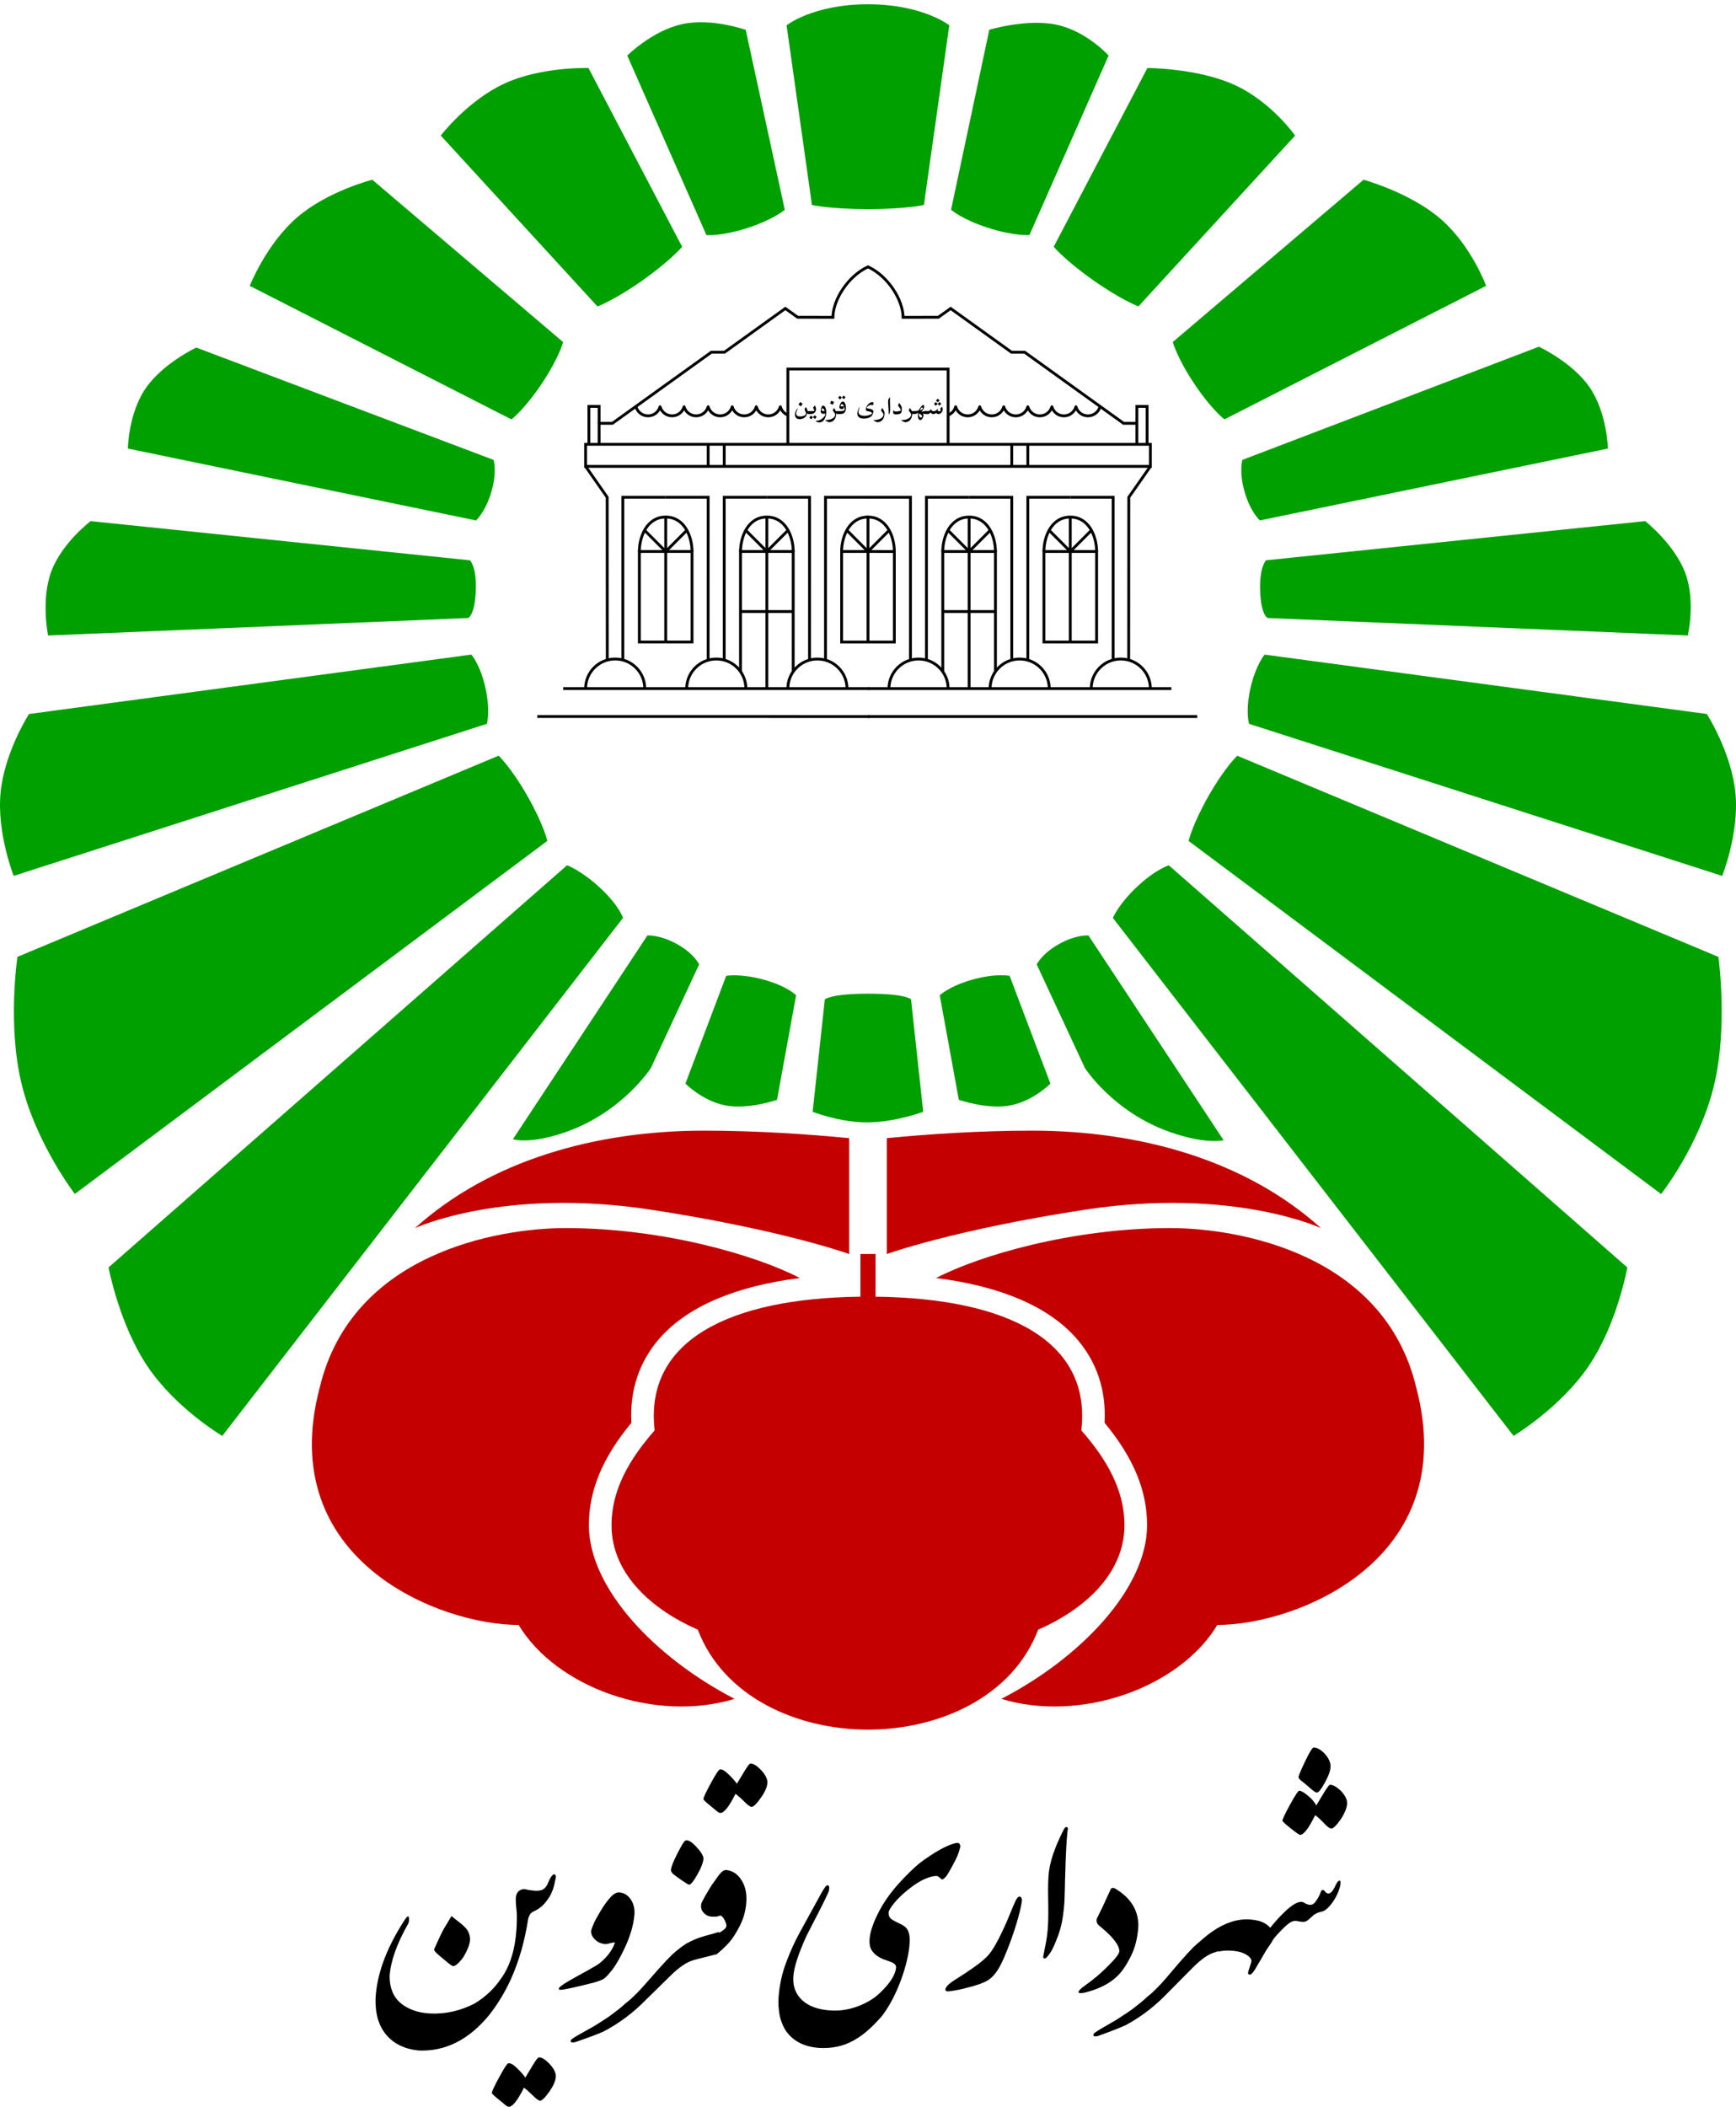 <?xml version="1.0" encoding="utf-8"?>
<!-- Generator: Adobe Illustrator 16.0.0, SVG Export Plug-In . SVG Version: 6.00 Build 0)  -->
<!DOCTYPE svg PUBLIC "-//W3C//DTD SVG 1.1//EN" "http://www.w3.org/Graphics/SVG/1.1/DTD/svg11.dtd">
<svg version="1.1" id="Layer_1" xmlns="http://www.w3.org/2000/svg" xmlns:xlink="http://www.w3.org/1999/xlink" x="0px" y="0px"
	 width="306.861px" height="372.246px" viewBox="0 -0.754 306.861 372.246" enable-background="new 0 -0.754 306.861 372.246"
	 xml:space="preserve">
<g id="green">
	<path id="_x32_2" fill="#00A000" d="M181.968,40.774c0,0-2.709,0.215-7.359-1.285c-4.6-1.482-6.494-3.183-6.494-3.183l0,0
		l6.759-31.805c0,0,6.694-2.01,11.939-0.874c5.303,1.148,9.146,5.436,9.146,5.436l0,0L181.968,40.774z"/>
	<path id="_x32_1" fill="#00A000" d="M143.522,35.466c0,0,3.182,0.727,9.902,0.727c6.713,0,9.889-0.729,9.889-0.729l0,0L167.8,3.716
		c0,0-4.678-3.716-14.383-3.716c-9.701,0-14.379,3.716-14.379,3.716l0,0L143.522,35.466z"/>
	<path id="_x32_0" fill="#00A000" d="M138.722,36.31c0,0-1.99,1.73-6.585,3.215c-4.649,1.501-7.268,1.258-7.268,1.258l0,0
		L110.876,9.064c0,0,4.42-4.408,9.703-5.554c5.229-1.134,11.235,1.012,11.235,1.012l0,0L138.722,36.31z"/>
	<path id="_x31_9" fill="#00A000" d="M120.579,42.856c0,0-2.093,2.458-6.991,5.923c-4.919,3.479-7.979,4.613-7.979,4.613L77.91,23.2
		c0,0,4.772-6.229,11.329-9.229c6.509-2.978,14.779-2.708,14.779-2.708L120.579,42.856z"/>
	<path id="_x31_8" fill="#00A000" d="M90.412,73.355c0,0,2.32-1.787,5.363-6.34c3.056-4.572,3.767-7.324,3.767-7.324L65.808,31.004
		c0,0-7.896,1.988-13.315,6.675c-5.427,4.693-8.348,12.073-8.348,12.073l46.264,23.602L90.412,73.355z"/>
	<path id="_x31_7" fill="#00A000" d="M34.7,60.658l52.545,19.848c0,0,0.659,2.013-0.379,5.599c-1.029,3.552-2.719,5.099-2.719,5.099
		l-61.54-12.701c0,0,0.068-6.119,3.091-10.578C28.728,63.455,34.7,60.658,34.7,60.658z"/>
	<path id="_x31_6" fill="#00A000" d="M82.76,108.443c0,0,1.229-0.518,1.354-5.173c0.104-3.942-1.046-5.022-1.046-5.022l0,0
		l-67.045-6.924c0,0-5.069,3.823-6.957,8.895c-1.874,5.037-0.564,11.314-0.564,11.314L82.76,108.443"/>
	<path id="_x31_5" fill="#00A000" d="M2.417,154.01c0,0-2.991-7.584-2.316-14.677c0.687-7.225,5.031-13.932,5.031-13.932
		l78.188-10.495c0,0,1.56,1.762,2.471,5.816c0.923,4.105,0.279,6.413,0.279,6.413l0,0L2.417,154.01"/>
	<path id="_x31_4" fill="#00A000" d="M13.23,210.204c0,0-6.854-8.89-9.424-19.488c-2.521-10.393-0.726-22.402-0.726-22.402
		l85.063-35.548c0,0,2.208,2.09,5.07,7.101c2.887,5.046,3.534,7.957,3.534,7.957l0,0L13.23,210.204z"/>
	<path id="_x31_3" fill="#00A000" d="M19.186,223.189l81.054-71.063c0,0,2.642,0.989,5.942,4.095
		c3.298,3.104,3.941,5.208,3.941,5.208l0,0L39.29,252.955c0,0-8.165-4.799-13.207-12.273
		C21.065,233.242,19.186,223.189,19.186,223.189z"/>
	<path id="_x37_" fill="#00A000" d="M196.718,161.441c0,0,0.941-2.379,4.238-5.485c3.301-3.106,5.647-3.82,5.647-3.82l0,0
		l81.044,71.056c0,0-1.739,9.875-6.758,17.315c-5.041,7.476-13.346,12.446-13.346,12.446L196.718,161.441z"/>
	<path id="_x36_" fill="#00A000" d="M218.706,132.776c0,0-2.146,1.98-5.013,6.991c-2.887,5.046-3.597,8.065-3.597,8.065l0,0
		l83.528,62.389c0,0,6.784-8.585,9.347-19.189c2.51-10.396,0.777-22.716,0.777-22.716L218.706,132.776z"/>
	<path id="_x35_" fill="#00A000" d="M223.534,114.908c0,0-1.592,1.899-2.502,5.954c-0.922,4.106-0.246,6.276-0.246,6.276l0,0
		l83.631,26.871c0,0,3.021-7.5,2.349-14.594c-0.688-7.225-5.063-14.017-5.063-14.017L223.534,114.908"/>
	<path id="_x34_" fill="#00A000" d="M223.784,98.243c0,0-1.15,1.208-1.045,5.152c0.125,4.658,1.354,5.048,1.354,5.048l74.24,3.087
		c0,0,1.436-6.001-0.439-11.038c-1.891-5.072-7.08-9.169-7.08-9.169L223.784,98.243"/>
	<path id="_x33_" fill="#00A000" d="M219.606,80.502c0,0-0.631,2.109,0.408,5.695c1.027,3.552,2.689,5.002,2.689,5.002l0,0
		l61.521-12.698c0,0-0.154-6.274-3.189-10.75c-3.045-4.488-9.021-7.243-9.021-7.243L219.606,80.502"/>
	<path id="_x32_" fill="#00A000" d="M207.302,59.681c0,0,0.767,2.829,3.821,7.402c3.043,4.553,5.313,6.263,5.313,6.263l0,0
		l46.254-23.595c0,0-2.604-7.122-8.032-11.815c-5.42-4.688-13.631-6.932-13.631-6.932l0,0L207.302,59.681z"/>
	<path id="_x31_" fill="#00A000" d="M202.818,11.263c0,0,8.89,0.008,15.397,2.986c6.559,3,10.709,8.952,10.709,8.952l-27.691,30.181
		c0,0-2.983-1.096-7.997-4.624c-4.99-3.513-6.979-5.913-6.979-5.913l0,0L202.818,11.263"/>
	<path fill="#00A000" d="M143.646,195.688c0,0,4.729,1.875,9.615,1.875c4.886,0,9.928-1.875,9.928-1.875l-2.151-19.858
		c0,0-0.774-1.01-7.608-1.01c-6.604,0-7.631,1.007-7.631,1.007l0,0L143.646,195.688z"/>
	<path fill="#00A000" d="M169.483,193.568c0,0,5.177,1.81,9.229,0.973c4.024-0.832,6.96-3.836,6.96-3.836l-7.208-19.037l0,0
		c0,0-2.373-0.503-6.518,0.648c-4.098,1.139-5.835,2.782-5.835,2.782L169.483,193.568z"/>
	<path fill="#00A000" d="M216.286,200.707c0,0-3.086,0.829-9.588-1.479c-9.98-3.543-14.928-11.278-14.928-11.278l-8.514-18.298
		c0,0,0.903-1.904,3.946-3.608c3.058-1.71,5.195-1.509,5.195-1.509L216.286,200.707z"/>
	<path fill="#00A000" d="M121.158,190.706l7.208-19.042c0,0,2.548-0.457,6.693,0.694c4.099,1.138,5.663,2.736,5.663,2.736l0,0
		l-3.372,18.475c0,0-5.181,1.812-9.233,0.974C124.092,193.709,121.158,190.706,121.158,190.706z"/>
	<path fill="#00A000" d="M90.667,200.531l23.777-36.004c0,0,2.221-0.155,5.271,1.556c3.041,1.703,3.865,3.563,3.865,3.563l0,0
		l-8.522,18.299c0,0-4.959,7.742-14.94,11.283C93.616,201.536,90.667,200.531,90.667,200.531z"/>
</g>
<g id="red">
	<path fill="#C50000" d="M250.344,244.438c8.05,30.396-21.08,41.918-35.166,41.918c-6.667,11.082-24.167,17.332-38.176,13.061
		c14.063-7.271,25.759-19.546,25.759-30.688c0-6.119-2.392-11.898-7.503-18.08c0.293-5.86-1.424-10.922-5.112-15.063
		c-4.933-5.533-13.353-9.104-24.674-10.524c7.539-3.953,24.039-8.828,41.372-8.828C218.76,216.229,244.677,220.646,250.344,244.438"
		/>
	<path fill="#C50000" d="M156.764,220.813c0,0,11.914-4.297,34.998-7.822c26.231-4.01,41.743,3.254,41.743,3.254
		c-13.322-12.021-32.002-17.223-51.077-17.223c-9.343,0-18.402,0.619-25.664,1.324V220.813"/>
	<path fill="#C50000" d="M56.511,244.438c-8.05,30.396,21.08,41.918,35.164,41.918c6.667,11.082,24.167,17.332,38.178,13.061
		c-14.063-7.271-25.761-19.546-25.761-30.688c0-6.119,2.394-11.898,7.505-18.08c-0.293-5.86,1.424-10.922,5.112-15.063
		c4.933-5.533,13.353-9.104,24.674-10.524c-7.541-3.953-24.041-8.828-41.374-8.828C88.094,216.229,62.178,220.646,56.511,244.438"/>
	<path fill="#C50000" d="M150.091,220.813c0,0-11.914-4.297-34.998-7.822c-26.231-4.01-41.743,3.254-41.743,3.254
		c13.322-12.021,32.002-17.223,51.077-17.223c9.343,0,18.402,0.619,25.664,1.324V220.813"/>
	<path fill="#C50000" d="M153.427,220.813h-1.331v7.545c-23.163,0.272-38.217,7.719-36.375,23.621
		c-4.487,5.098-7.625,10.524-7.625,16.75c0,8.896,7.581,15.127,15.25,18.461c4.581,12,17.667,17.664,30.081,17.664
		c12.416,0,25.5-5.664,30.083-17.664c7.667-3.334,15.25-9.563,15.25-18.461c0-6.226-3.138-11.652-7.625-16.75
		c1.842-15.902-13.212-23.349-36.375-23.621v-7.545H153.427"/>
</g>
<g id="text">
	<path d="M83.044,341.424c-0.08-0.511-0.278-0.96-0.568-1.33c-0.302-0.37-0.73-0.771-1.28-1.2c-0.55-0.429-1.021-0.79-1.39-1.1
		c-0.642,1.05-1.11,1.85-1.432,2.39c-0.29,0.53-0.84,1.7-1.64,3.479c0,0.171,0.12,0.37,0.37,0.62c0.27,0.25,0.58,0.53,0.95,0.83
		c0.358,0.311,0.77,0.641,1.21,1c0.448,0.358,0.729,0.528,0.85,0.528c0.21,0,0.49-0.158,0.85-0.488
		c0.54-0.512,0.96-1.069,1.271-1.682c0.33-0.619,0.57-1.18,0.71-1.68C83.094,342.294,83.124,341.844,83.044,341.424z"/>
	<path d="M98.254,331c-0.041,0.199-0.121,0.595-0.261,1.168c-0.13,0.574-0.285,1.048-0.475,1.428
		c-0.153,0.435-0.449,0.938-0.892,1.518c-0.592,0.791-1.294,1.385-2.084,1.755c-0.256,0.116-0.473,0.233-0.64,0.377
		c-0.177,0.131-0.344,0.443-0.508,0.916c-0.013,0.028-0.023,0.058-0.024,0.088c-0.617,3.983-1.644,7.556-3.067,10.705
		c-1.029,2.271-2.312,4.387-3.845,6.34c-3.592,4.37-7.745,6.447-12.451,6.253c-2.438-0.247-4.336-1.146-5.687-2.718
		s-2.001-3.699-1.941-6.391c0.198-4.216,1.825-8.735,4.878-13.534c0.581-0.974,0.929-1.274,1.01-0.899
		c0.081,0.365,0.053,0.725-0.086,1.087c-2.027,3.562-3.131,6.657-3.309,9.301c-0.008,2.083,0.643,3.67,1.938,4.77
		c1.313,1.1,3.035,1.72,5.162,1.84c2.687,0.14,5.318-0.435,7.88-1.734c1.913-1.15,3.479-2.611,4.685-4.401
		c1.842-2.497,2.776-6.024,2.822-10.577c0.011-0.602-0.008-1.193-0.087-1.798c-0.069-0.595-0.108-1.196-0.107-1.788
		c0.034-0.648,0.237-1.109,0.604-1.38c0.363-0.271,0.789-0.352,1.273-0.244c0.021,0.011,0.048,0.021,0.067,0.043
		c0.198,0.041,0.616,0.103,1.243,0.175c0.708,0.066,1.24,0.004,1.611-0.206c0.362-0.212,0.628-0.528,0.821-0.959
		c0.471-1.158,0.871-1.728,1.19-1.711C98.184,330.426,98.274,330.621,98.254,331z"/>
	<path d="M86.95,369.043c0,0.128,0.308,0.436,0.924,0.934c0.616,0.501,1.067,0.872,1.36,1.122c0.302,0.268,0.542,0.396,0.706,0.396
		c0.664,0,1.556-1.127,2.677-3.379c0.457,0.33,0.983,0.796,1.583,1.396c0.605,0.603,1.025,0.903,1.258,0.903
		c0.347,0,0.894-0.53,1.638-1.598c0.773-1.079,1.161-2.016,1.161-2.802c-0.042-0.663-0.419-1.368-1.142-2.124
		c-0.717-0.754-1.333-1.132-1.843-1.132c-0.182,0.014-0.525,0.441-1.03,1.285c-0.504,0.845-0.961,1.605-1.381,2.284
		c-0.345-0.499-0.855-1.072-1.535-1.728c-0.674-0.646-1.184-0.9-1.535-0.765c-0.208,0.095-0.731,0.918-1.57,2.469
		C87.375,367.854,86.95,368.767,86.95,369.043L86.95,369.043L86.95,369.043z"/>
	<path d="M110.597,343.065c-0.896,1.938-1.689,3.35-2.393,4.247c-0.703,0.896-1.24,1.443-1.606,1.642
		c-0.375,0.196-0.92,0.394-1.647,0.597c-0.726,0.197-1.832,0.464-3.312,0.806c-1.479,0.335-2.353,0.487-2.61,0.467
		c-0.164-0.017-0.245-0.062-0.238-0.146c-0.145-0.235,0.777-0.9,2.768-1.997c1.991-1.095,3.275-1.813,3.854-2.164
		c0.579-0.344,1.187-0.872,1.823-1.579c0.638-0.705,1.129-1.521,1.477-2.448c-0.15-0.029-0.302-0.026-0.446,0.003
		c-0.152,0.027-0.301,0.063-0.447,0.104c-0.153,0.039-0.305,0.08-0.458,0.113c-0.158,0.035-0.303,0.049-0.44,0.036
		c-0.771-0.093-1.393-0.403-1.871-0.925c-0.472-0.519-0.643-1.063-0.513-1.636c0.115-0.336,0.271-0.731,0.472-1.188
		c0.2-0.452,0.587-1.164,1.175-2.137c0.585-0.969,1.154-1.762,1.716-2.378c0.56-0.616,1.092-0.905,1.589-0.862
		c0.852,0.074,1.529,0.496,2.032,1.27c0.503,0.775,0.708,1.673,0.619,2.688c-0.046,0.513-0.121,1.019-0.225,1.521
		c-0.106,0.507-0.214,0.925-0.312,1.257c-0.101,0.328-0.236,0.754-0.421,1.275C110.997,342.146,110.801,342.625,110.597,343.065
		L110.597,343.065L110.597,343.065z"/>
	<path d="M131.88,335.815c-0.146,1.331-0.529,2.598-1.146,3.785c-0.617,1.199-1.227,2.147-1.835,2.847
		c-0.61,0.687-1.363,1.396-2.259,2.133c-0.011-0.01-0.021-0.012-0.026-0.033c-0.136,0.046-0.776,0.196-1.915,0.482
		c-1.159,0.281-1.874,0.476-2.157,0.572c-1.14,0.309-2.511,1.231-4.083,2.787c-1.582,1.564-2.946,2.902-4.099,4.021
		c-2.375,2.443-4.954,4.381-7.75,5.821c-0.634,0.271-1.352,0.563-2.136,0.85c-1.135,0.417-1.982,0.715-2.536,0.904
		c-0.483,0.188-0.827,0.198-1.032,0.058c-0.101-0.183-0.021-0.354,0.211-0.541c0.129-0.075,0.28-0.17,0.467-0.311
		c0.184-0.102,0.376-0.222,0.604-0.364l2.801-1.57c1.847-1.144,2.945-1.877,3.313-2.198c1.053-0.769,1.805-1.38,2.247-1.833
		c0.471-0.328,1.116-0.899,1.953-1.733c0.575-0.562,1.814-1.933,3.721-4.135c1.058-1.189,1.911-2.093,2.557-2.727
		c0.894-0.805,1.744-1.476,2.554-1.979c0.825-0.452,1.643-0.824,2.437-1.09c0.304-0.105,1.155-0.354,2.566-0.74
		c0.262-0.081,0.5-0.155,0.729-0.211c0.015,0.053,0.027,0.104,0.033,0.153c0.824-0.461,1.263-0.854,1.3-1.192
		c0.024-0.238-0.083-0.612-0.322-1.092c-0.268-0.492-0.52-0.754-0.769-0.779c-0.225,0.104-0.473,0.17-0.777,0.204
		c-0.333,0.014-0.634,0.001-0.895-0.027c-0.495-0.055-0.912-0.282-1.28-0.687c-0.341-0.369-0.488-0.858-0.422-1.456
		c0.021-0.197,0.281-0.732,0.759-1.575c0.357-0.604,0.716-1.198,1.073-1.782c0.233-0.306,0.615-0.847,1.167-1.632
		c0.547-0.763,1.029-1.132,1.458-1.084c1.15,0.128,2.06,0.751,2.729,1.872C131.819,332.65,132.073,334.076,131.88,335.815z"/>
	<path d="M118.599,329.677c0-0.455,0.364-1.412,1.099-2.859c0.733-1.455,1.211-2.236,1.429-2.35c0.446-0.189,1.078,0.148,1.901,1.03
		c0.823,0.877,1.259,1.566,1.317,2.061c0,0.653-0.347,1.596-1.041,2.836c-0.69,1.237-1.19,1.854-1.492,1.854
		c-0.122,0-0.531-0.238-1.223-0.718c-0.694-0.474-1.211-0.851-1.557-1.131C118.742,330.155,118.599,329.911,118.599,329.677
		L118.599,329.677L118.599,329.677z"/>
	<path d="M124.345,317.125c0-0.277,0.419-1.185,1.263-2.734c0.845-1.552,1.371-2.375,1.578-2.47
		c0.345-0.139,0.854,0.116,1.535,0.771c0.68,0.646,1.188,1.221,1.533,1.721c0.415-0.68,0.876-1.439,1.383-2.284
		c0.505-0.845,0.844-1.269,1.023-1.285c0.515,0,1.125,0.377,1.848,1.132c0.718,0.755,1.101,1.46,1.144,2.123
		c0,0.792-0.388,1.724-1.163,2.802c-0.749,1.065-1.296,1.599-1.641,1.599c-0.234,0-0.653-0.298-1.253-0.902
		c-0.602-0.601-1.133-1.065-1.59-1.396c-1.119,2.252-2.013,3.378-2.676,3.378c-0.165,0-0.397-0.127-0.707-0.395
		c-0.287-0.251-0.736-0.622-1.354-1.121C124.653,317.566,124.345,317.252,124.345,317.125L124.345,317.125L124.345,317.125z"/>
	<path d="M169.709,325.695c-0.12,0.519-0.278,1.015-0.479,1.482c-0.208,0.479-0.543,1.13-1.004,1.975
		c-0.467,0.842-0.747,1.321-0.835,1.438c-0.368,0.503-0.674,0.749-0.923,0.732c-0.172-0.136-0.327-0.27-0.464-0.395
		c-0.134-0.132-0.269-0.198-0.392-0.208c-0.523-0.033-1.229,0.141-2.104,0.506c-0.877,0.373-1.854,0.989-2.928,1.855
		c-1.079,0.866-1.926,1.683-2.546,2.45c-0.617,0.771-0.938,1.313-0.96,1.612c-0.03,0.456,0.097,0.815,0.364,1.084
		c0.234,0.214,0.667,0.46,1.291,0.752c0.625,0.291,1.042,0.524,1.235,0.703c0.644,0.517,0.92,1.471,0.827,2.863
		c-0.127,1.918-0.633,4.09-1.521,6.521c-0.893,2.426-1.979,4.515-3.271,6.26c-0.665,0.798-1.427,1.599-2.288,2.396
		c-0.865,0.793-1.777,1.469-2.746,2.012c-1.856,1.06-3.941,1.507-6.264,1.354c-2.63-0.217-4.575-1.239-5.821-3.065
		c-0.566-0.92-0.93-1.89-1.103-2.899c-0.167-1.007-0.222-1.962-0.162-2.856c0.075-1.136,0.233-2.235,0.469-3.316
		c0.236-1.081,0.563-2.15,0.979-3.22c0.657-1.744,1.423-3.418,2.296-5.026c0.877-1.602,1.592-2.902,2.141-3.894l1.652-3.012
		c0.187-0.333,0.389-0.653,0.597-0.977c0.207-0.317,0.39-0.477,0.542-0.465c0.207,0.014,0.303,0.188,0.285,0.52
		c-0.017,0.333-0.07,0.575-0.161,0.74c-0.262,0.578-0.489,1.063-0.682,1.461c-0.191,0.396-0.479,0.963-0.858,1.711
		c-0.385,0.739-0.8,1.549-1.246,2.413c-0.438,0.864-0.807,1.575-1.094,2.142c-1.427,3.147-2.196,5.528-2.303,7.146
		c-0.112,1.696,0.404,3.082,1.546,4.153c1.143,1.072,2.811,1.687,5.005,1.83c1.823,0.12,3.61-0.191,5.363-0.938
		c1.313-0.547,2.426-1.25,3.334-2.105c0.907-0.854,1.611-1.667,2.103-2.438c0.493-0.771,0.767-1.479,0.809-2.112
		c0.024-0.396-0.247-0.708-0.822-0.938c-0.576-0.226-0.993-0.375-1.248-0.454c-0.261-0.082-0.55-0.213-0.872-0.399
		c-0.611-0.349-1.073-0.768-1.372-1.255c-0.302-0.495-0.424-1.137-0.371-1.939c0.081-1.226,0.582-2.758,1.5-4.585
		c0.915-1.835,2.16-3.61,3.729-5.339c1.285-1.409,2.443-2.547,3.471-3.409c0.557-0.448,1.261-0.949,2.105-1.5
		c0.846-0.558,1.666-1.029,2.451-1.422c0.975-0.478,1.733-0.733,2.275-0.784c0.222,0.015,0.37,0.118,0.438,0.312
		C169.753,325.357,169.763,325.533,169.709,325.695L169.709,325.695L169.709,325.695z"/>
	<path d="M180.632,334.992c-0.025,0.552-0.238,1.564-0.643,3.037c-0.398,1.478-0.931,3.08-1.589,4.828
		c-0.659,1.74-1.232,3.06-1.731,3.949c-0.499,0.895-1.041,1.572-1.631,2.04c-0.584,0.475-1.539,0.896-2.862,1.28
		c-1.315,0.376-2.379,0.636-3.171,0.774c-0.797,0.139-1.295,0.207-1.508,0.207c-0.207-0.027-0.33-0.11-0.372-0.262
		c-0.042-0.144,0.021-0.322,0.188-0.547c0.224-0.358,0.798-0.824,1.727-1.393c0.924-0.567,1.997-1.279,3.227-2.146
		c1.221-0.864,2.092-1.62,2.61-2.263c0.521-0.645,1.104-1.609,1.753-2.895c0.652-1.286,1.241-2.581,1.773-3.891
		c0.531-1.306,0.913-2.197,1.142-2.676c0.229-0.479,0.475-0.701,0.738-0.675C180.513,334.413,180.632,334.62,180.632,334.992
		L180.632,334.992L180.632,334.992z"/>
	<path d="M188.325,329.479c-0.054,1.51-0.09,2.862-0.111,4.06c-0.021,1.194-0.08,2.209-0.175,3.037
		c-0.171,1.785-0.51,3.368-1.03,4.743c-0.516,1.376-0.925,2.289-1.223,2.746c-0.297,0.454-0.541,0.789-0.737,0.995
		c-0.219,0.208-0.388,0.278-0.51,0.208c-0.117-0.066-0.16-0.186-0.133-0.354c0-0.038,0.127-0.669,0.371-1.886
		c0.249-1.218,0.409-2.396,0.468-3.537c0.063-1.145,0.074-2.751,0.032-4.833c-0.043-2.082,0.004-3.675,0.143-4.785
		c0.086-0.631,0.225-1.296,0.42-1.991c0.191-0.689,0.413-1.365,0.677-2.019c0.254-0.658,0.52-1.285,0.796-1.879
		c0.275-0.598,0.529-1.121,0.765-1.578c0.196-0.287,0.362-0.404,0.5-0.341c0.138,0.06,0.201,0.176,0.188,0.341
		c-0.026,0.096-0.06,0.308-0.093,0.632c-0.035,0.329-0.066,0.712-0.104,1.163c-0.031,0.451-0.063,0.93-0.09,1.442
		c-0.026,0.512-0.055,1.011-0.074,1.505c-0.021,0.487-0.037,0.944-0.053,1.358C188.335,328.922,188.325,329.245,188.325,329.479
		L188.325,329.479L188.325,329.479z"/>
	<path d="M196.26,333.212c0.154-0.439,0.47-0.516,0.937-0.229c2.683,1.618,4.024,3.792,4.024,6.518
		c-0.109,2.034-0.543,3.813-1.297,5.331c-0.753,1.521-1.521,2.678-2.313,3.464c-1.354,1.37-3.304,2.379-5.848,3.026
		c-0.317,0.059-0.566,0.085-0.75,0.085c-0.248,0-0.37-0.063-0.37-0.188c0-0.224,0.37-0.601,1.12-1.143
		c1.491-1.034,2.891-2.219,4.188-3.547c1.271-1.271,1.907-2.114,1.907-2.528c0-1.078-1.187-2.581-3.548-4.503
		c-0.441-0.362-0.579-0.797-0.414-1.308C194.519,336.987,195.309,335.33,196.26,333.212L196.26,333.212L196.26,333.212z"/>
	<path d="M236.919,332.333c-0.229,1.042-0.678,2.034-1.331,2.976c-0.696,0.988-1.335,1.552-1.94,1.702
		c-0.612,0.111-1.105,0.325-1.487,0.643c-0.372,0.313-0.68,0.587-0.912,0.807c-0.251,0.217-0.515,0.343-0.807,0.354
		c-0.303,0.011-0.66-0.034-1.094-0.126c-0.434-0.103-0.853-0.031-1.236,0.213c-0.349,0.178-0.94,0.691-1.767,1.548
		c-0.612,0.624-1.056,1.145-1.336,1.55c-0.072,0.153-0.146,0.287-0.229,0.42l-0.973,1.443l-1.844,3.157
		c-0.552,0.933-0.968,1.294-1.247,1.064c-0.159-0.097-0.129-0.435,0.097-0.985l0.363-1.18c0.118-0.401-0.133-0.816-0.757-1.229
		c-0.611-0.41-1.424-0.66-2.429-0.759c-0.986-0.084-1.834-0.045-2.513,0.12l-0.18-0.036c-0.269,0.084-0.453,0.146-0.568,0.188
		c-1.138,0.313-2.493,1.267-4.041,2.847c-1.561,1.578-2.905,2.945-4.039,4.081c-2.337,2.469-4.89,4.453-7.664,5.937
		c-0.629,0.278-1.341,0.584-2.123,0.881c-1.127,0.434-1.971,0.744-2.521,0.94c-0.479,0.195-0.823,0.213-1.03,0.071
		c-0.104-0.181-0.025-0.354,0.19-0.544c0.141-0.076,0.289-0.173,0.475-0.316c0.171-0.104,0.374-0.232,0.599-0.373l2.777-1.61
		c1.818-1.171,2.917-1.92,3.278-2.246c1.03-0.796,1.773-1.417,2.222-1.876c0.463-0.327,1.102-0.909,1.917-1.756
		c0.575-0.566,1.796-1.968,3.655-4.188c1.053-1.205,1.894-2.118,2.525-2.761c0.433-0.411,0.859-0.781,1.273-1.113
		c0.001-0.011,0.012-0.01,0.021-0.019c3.069-2.771,6.043-4.021,8.899-3.745c0.944,0.091,1.69,0.271,2.217,0.555
		c0.44,0.214,0.835,0.514,1.17,0.896c0.755-0.952,1.563-1.851,2.43-2.7c1.572-1.518,2.716-2.119,3.431-1.8
		c0.867,0.564,1.519,0.599,1.958,0.106c0.445-0.479,0.835-1.165,1.173-2.058c0.063-0.146,0.161-0.227,0.292-0.225
		c0.121-0.009,0.235,0.045,0.334,0.185c0.633,0.845,1.292,0.466,1.984-1.114c0.238-0.5,0.463-0.74,0.674-0.72
		c0.1,0.01,0.147,0.115,0.148,0.306C236.959,332.024,236.942,332.194,236.919,332.333z"/>
	<path d="M226.69,320.938c0-0.25,0.438-1.186,1.328-2.811c0.887-1.625,1.435-2.453,1.64-2.479c0.331,0,0.856,0.303,1.568,0.9
		c0.712,0.601,1.188,1.174,1.438,1.71c0.457-0.743,0.894-1.471,1.309-2.178c0.609-0.993,0.981-1.492,1.119-1.492
		c0.499,0,1.138,0.353,1.911,1.06c0.744,0.784,1.115,1.513,1.115,2.177c0,0.76-0.371,1.716-1.115,2.861
		c-0.773,1.096-1.328,1.643-1.662,1.643c-0.26,0-0.642-0.255-1.142-0.771c-0.69-0.731-1.264-1.266-1.721-1.6
		c-1.14,2.326-2.029,3.489-2.679,3.489c-0.139,0-0.688-0.382-1.654-1.152C227.174,321.526,226.69,321.075,226.69,320.938
		L226.69,320.938L226.69,320.938z"/>
	<path d="M229.531,313.219c0-0.205,0.388-1.12,1.152-2.737c0.771-1.614,1.273-2.438,1.522-2.471
		c0.585,0.005,1.229,0.355,1.928,1.063c0.706,0.786,1.063,1.545,1.063,2.275c0,0.684-0.329,1.621-0.988,2.826
		c-0.658,1.2-1.136,1.808-1.438,1.801c-0.197,0.007-0.617-0.28-1.261-0.85c-0.643-0.563-1.132-0.973-1.472-1.222
		C229.702,313.655,229.531,313.427,229.531,313.219L229.531,313.219L229.531,313.219z"/>
</g>
<g id="House">
	
		<line fill="none" stroke="#000000" stroke-width="0.5" stroke-miterlimit="10" x1="153.427" y1="125.854" x2="211.635" y2="125.854"/>
	<polyline fill="none" stroke="#000000" stroke-width="0.5" stroke-miterlimit="10" points="153.428,120.916 162.365,120.916 
		171.303,120.916 180.24,120.916 189.177,120.916 198.114,120.916 207.052,120.916 	"/>
	
		<line fill="none" stroke="#000000" stroke-width="0.5" stroke-miterlimit="10" x1="189.187" y1="112.687" x2="189.187" y2="90.604"/>
	<path fill="none" stroke="#000000" stroke-width="0.5" stroke-miterlimit="10" d="M167.594,120.916
		c0-2.888-2.341-5.229-5.229-5.229s-5.229,2.341-5.229,5.229"/>
	<path fill="none" stroke="#000000" stroke-width="0.5" stroke-miterlimit="10" d="M185.469,120.916
		c0-2.888-2.341-5.229-5.229-5.229s-5.229,2.341-5.229,5.229"/>
	<path fill="none" stroke="#000000" stroke-width="0.5" stroke-miterlimit="10" d="M203.343,120.916
		c0-2.888-2.341-5.229-5.229-5.229s-5.229,2.341-5.229,5.229"/>
	<polyline fill="none" stroke="#000000" stroke-width="0.5" stroke-miterlimit="10" points="189.187,96.687 193.844,96.687 
		193.844,112.687 189.187,112.687 	"/>
	<polyline fill="none" stroke="#000000" stroke-width="0.5" stroke-miterlimit="10" points="189.186,112.687 184.529,112.687 
		184.529,96.687 189.186,96.687 	"/>
	<polyline fill="none" stroke="#000000" stroke-width="0.5" stroke-miterlimit="10" points="175.96,117.915 175.96,96.687 
		171.303,96.687 	"/>
	<polyline fill="none" stroke="#000000" stroke-width="0.5" stroke-miterlimit="10" points="171.303,96.687 166.646,96.687 
		166.646,117.917 	"/>
	<path fill="none" stroke="#000000" stroke-width="0.5" stroke-miterlimit="10" d="M166.646,96.687c0-2.572,1.313-6.083,4.657-6.083
		c3.344,0,4.655,3.511,4.655,6.083"/>
	
		<line fill="none" stroke="#000000" stroke-width="0.5" stroke-miterlimit="10" x1="171.303" y1="96.687" x2="167.569" y2="92.954"/>
	<line fill="none" stroke="#000000" stroke-width="0.5" stroke-miterlimit="10" x1="171.303" y1="96.687" x2="175.04" y2="92.949"/>
	<path fill="none" stroke="#000000" stroke-width="0.5" stroke-miterlimit="10" d="M184.529,96.687c0-2.572,1.313-6.083,4.657-6.083
		c3.344,0,4.655,3.511,4.655,6.083"/>
	
		<line fill="none" stroke="#000000" stroke-width="0.5" stroke-miterlimit="10" x1="189.187" y1="96.687" x2="185.453" y2="92.954"/>
	
		<line fill="none" stroke="#000000" stroke-width="0.5" stroke-miterlimit="10" x1="189.187" y1="96.687" x2="192.924" y2="92.949"/>
	
		<line fill="none" stroke="#000000" stroke-width="0.5" stroke-miterlimit="10" x1="153.431" y1="96.687" x2="157.168" y2="92.949"/>
	<polyline fill="none" stroke="#000000" stroke-width="0.5" stroke-miterlimit="10" points="178.844,115.879 178.844,87.104 
		171.303,87.104 	"/>
	
		<line fill="none" stroke="#000000" stroke-width="0.5" stroke-miterlimit="10" x1="178.844" y1="81.653" x2="178.844" y2="77.753"/>
	<polyline fill="none" stroke="#000000" stroke-width="0.5" stroke-miterlimit="10" points="189.224,87.104 181.683,87.104 
		181.683,115.89 	"/>
	
		<line fill="none" stroke="#000000" stroke-width="0.5" stroke-miterlimit="10" x1="181.683" y1="77.753" x2="181.683" y2="81.653"/>
	<polyline fill="none" stroke="#000000" stroke-width="0.5" stroke-miterlimit="10" points="189.224,87.104 196.765,87.104 
		196.765,115.865 	"/>
	<polyline fill="none" stroke="#000000" stroke-width="0.5" stroke-miterlimit="10" points="163.762,115.879 163.762,87.104 
		171.303,87.104 	"/>
	<polyline fill="none" stroke="#000000" stroke-width="0.5" stroke-miterlimit="10" points="153.397,87.104 160.938,87.104 
		160.938,115.888 	"/>
	
		<line fill="none" stroke="#000000" stroke-width="0.5" stroke-miterlimit="10" x1="171.303" y1="96.687" x2="171.303" y2="120.916"/>
	
		<line fill="none" stroke="#000000" stroke-width="0.5" stroke-miterlimit="10" x1="166.646" y1="107.301" x2="175.96" y2="107.301"/>
	<polyline fill="none" stroke="#000000" stroke-width="0.5" stroke-miterlimit="10" points="199.515,115.885 199.531,87.109 
		203.343,81.653 	"/>
	<polyline fill="none" stroke="#000000" stroke-width="0.5" stroke-miterlimit="10" points="153.397,77.753 203.343,77.753 
		203.343,81.653 153.397,81.653 	"/>
	<polyline fill="none" stroke="#000000" stroke-width="0.5" stroke-miterlimit="10" points="200.961,77.753 200.961,71.053 
		202.76,71.053 202.76,77.753 	"/>
	<polyline fill="none" stroke="#000000" stroke-width="0.5" stroke-miterlimit="10" points="153.431,64.453 167.594,64.453 
		167.594,77.753 	"/>
	<path fill="none" stroke="#000000" stroke-width="0.5" stroke-miterlimit="10" d="M200.961,74.046c-0.197,0.009-2.354,0-2.354,0
		L181.12,61.479c0,0-1.126,0-2.326,0l0,0l-10.751-7.727l-2.18,1.552l-6.229,0.008c-0.042-3.083-2.625-7.25-6.203-8.917"/>
	<path fill="none" stroke="#000000" stroke-width="0.5" stroke-linejoin="round" stroke-miterlimit="10" d="M194.436,71.119
		c-0.263,0.929-1.113,1.609-2.125,1.609c-1.015,0-1.865-0.681-2.126-1.61c-0.263,0.929-1.113,1.61-2.125,1.61
		c-1.015,0-1.865-0.681-2.126-1.61c-0.263,0.929-1.113,1.61-2.125,1.61c-1.015,0-1.865-0.681-2.126-1.61
		c-0.263,0.929-1.113,1.61-2.125,1.61c-1.015,0-1.865-0.681-2.126-1.61c-0.263,0.929-1.113,1.61-2.125,1.61
		c-1.015,0-1.865-0.681-2.126-1.61c-0.263,0.929-1.113,1.61-2.125,1.61c-1.015,0-1.865-0.681-2.126-1.61
		c-0.188,0.673-0.688,1.217-1.337,1.465"/>
	
		<line fill="none" stroke="#000000" stroke-width="0.5" stroke-miterlimit="10" x1="171.303" y1="96.687" x2="171.303" y2="90.604"/>
	
		<line fill="none" stroke="#000000" stroke-width="0.5" stroke-linecap="square" stroke-miterlimit="10" x1="153.427" y1="125.854" x2="95.219" y2="125.849"/>
	<polyline fill="none" stroke="#000000" stroke-width="0.5" stroke-linecap="square" stroke-miterlimit="10" points="
		153.428,120.916 144.489,120.915 135.552,120.915 126.614,120.914 117.677,120.913 108.74,120.912 99.802,120.911 	"/>
	<path fill="none" stroke="#000000" stroke-width="0.5" stroke-miterlimit="10" d="M139.261,120.915
		c0-2.888,2.342-5.228,5.229-5.228c2.888,0,5.228,2.341,5.228,5.229"/>
	<path fill="none" stroke="#000000" stroke-width="0.5" stroke-miterlimit="10" d="M121.386,120.913
		c0-2.888,2.342-5.228,5.229-5.228c2.888,0,5.228,2.341,5.228,5.229"/>
	<path fill="none" stroke="#000000" stroke-width="0.5" stroke-miterlimit="10" d="M103.512,120.912
		c0-2.888,2.342-5.229,5.229-5.228s5.228,2.341,5.228,5.229"/>
	<polyline fill="none" stroke="#000000" stroke-width="0.5" stroke-miterlimit="10" points="117.669,112.684 113.012,112.684 
		113.012,96.684 117.669,96.684 	"/>
	<polyline fill="none" stroke="#000000" stroke-width="0.5" stroke-miterlimit="10" points="117.669,96.684 122.326,96.684 
		122.326,112.684 117.669,112.684 	"/>
	<polyline fill="none" stroke="#000000" stroke-width="0.5" stroke-miterlimit="10" points="130.895,117.913 130.896,96.685 
		135.554,96.686 	"/>
	<polyline fill="none" stroke="#000000" stroke-width="0.5" stroke-miterlimit="10" points="135.554,96.686 140.211,96.686 
		140.209,117.916 	"/>
	<path fill="none" stroke="#000000" stroke-width="0.5" stroke-miterlimit="10" d="M153.428,96.687v-6.083h0.003
		c3.344,0,4.655,3.511,4.655,6.083h-0.002v16h-4.656h-4.657v-16H153.428"/>
	
		<line fill="none" stroke="#000000" stroke-width="0.5" stroke-miterlimit="10" x1="153.428" y1="96.687" x2="158.086" y2="96.691"/>
	<path fill="none" stroke="#000000" stroke-width="0.5" stroke-miterlimit="10" d="M140.211,96.686
		c0.001-2.572-1.313-6.084-4.654-6.084c-3.346,0-4.657,3.511-4.658,6.083"/>
	
		<line fill="none" stroke="#000000" stroke-width="0.5" stroke-miterlimit="10" x1="135.554" y1="96.686" x2="139.288" y2="92.952"/>
	
		<line fill="none" stroke="#000000" stroke-width="0.5" stroke-miterlimit="10" x1="135.554" y1="96.686" x2="131.817" y2="92.947"/>
	<path fill="none" stroke="#000000" stroke-width="0.5" stroke-miterlimit="10" d="M122.327,96.684
		c0.001-2.572-1.313-6.083-4.656-6.083c-3.343,0-4.655,3.511-4.656,6.083"/>
	<line fill="none" stroke="#000000" stroke-width="0.5" stroke-miterlimit="10" x1="117.67" y1="96.684" x2="121.404" y2="92.951"/>
	<line fill="none" stroke="#000000" stroke-width="0.5" stroke-miterlimit="10" x1="117.67" y1="96.684" x2="113.934" y2="92.946"/>
	
		<line fill="none" stroke="#000000" stroke-width="0.5" stroke-miterlimit="10" x1="153.426" y1="96.687" x2="149.689" y2="92.949"/>
	<polyline fill="none" stroke="#000000" stroke-width="0.5" stroke-miterlimit="10" points="128.012,115.877 128.014,87.101 
		135.555,87.102 	"/>
	
		<line fill="none" stroke="#000000" stroke-width="0.5" stroke-miterlimit="10" x1="128.015" y1="81.651" x2="128.015" y2="77.751"/>
	<polyline fill="none" stroke="#000000" stroke-width="0.5" stroke-miterlimit="10" points="117.634,87.101 125.175,87.101 
		125.173,115.887 	"/>
	
		<line fill="none" stroke="#000000" stroke-width="0.5" stroke-miterlimit="10" x1="125.176" y1="77.751" x2="125.176" y2="81.651"/>
	<polyline fill="none" stroke="#000000" stroke-width="0.5" stroke-miterlimit="10" points="117.634,87.101 110.093,87.1 
		110.091,115.861 	"/>
	<polyline fill="none" stroke="#000000" stroke-width="0.5" stroke-miterlimit="10" points="143.094,115.878 143.096,87.103 
		135.555,87.102 	"/>
	<polyline fill="none" stroke="#000000" stroke-width="0.5" stroke-miterlimit="10" points="153.46,87.104 145.919,87.103 
		145.917,115.887 	"/>
	
		<line fill="none" stroke="#000000" stroke-width="0.5" stroke-miterlimit="10" x1="135.554" y1="96.686" x2="135.552" y2="120.915"/>
	<line fill="none" stroke="#000000" stroke-width="0.5" stroke-miterlimit="10" x1="140.21" y1="107.3" x2="130.896" y2="107.299"/>
	<polyline fill="none" stroke="#000000" stroke-width="0.5" stroke-miterlimit="10" points="107.341,115.881 107.326,87.105 
		103.516,81.649 	"/>
	<polyline fill="none" stroke="#000000" stroke-width="0.5" stroke-miterlimit="10" points="153.461,77.753 103.516,77.749 
		103.516,81.649 153.461,81.653 	"/>
	<polyline fill="none" stroke="#000000" stroke-width="0.5" stroke-miterlimit="10" points="104.098,77.749 104.098,71.049 
		105.898,71.049 105.898,77.749 	"/>
	<polyline fill="none" stroke="#000000" stroke-width="0.5" stroke-miterlimit="10" points="153.429,64.453 139.266,64.452 
		139.265,77.752 	"/>
	<path fill="none" stroke="#000000" stroke-width="0.5" stroke-linecap="round" stroke-miterlimit="10" d="M105.897,74.042
		c0.199,0.009,2.354,0,2.354,0l17.488-12.566c0,0,1.126,0,2.326,0l0,0l10.752-7.726l2.18,1.553l6.229,0.008
		c0.042-3.083,2.626-7.25,6.206-8.917"/>
	<path fill="none" stroke="#000000" stroke-width="0.5" stroke-linejoin="round" stroke-miterlimit="10" d="M112.424,71.116
		c0.262,0.929,1.112,1.609,2.124,1.609c1.015,0,1.865-0.681,2.127-1.61c0.262,0.929,1.112,1.61,2.124,1.61
		c1.015,0,1.865-0.681,2.127-1.61c0.262,0.929,1.112,1.61,2.124,1.61c1.015,0,1.865-0.681,2.127-1.61
		c0.262,0.929,1.112,1.61,2.124,1.61c1.015,0,1.865-0.681,2.129-1.609c0.26,0.929,1.11,1.61,2.122,1.61
		c1.015,0,1.865-0.681,2.129-1.61c0.26,0.929,1.11,1.61,2.124,1.61c1.013,0,1.863-0.681,2.127-1.61
		c0.188,0.673,0.688,1.217,1.334,1.465"/>
	<path fill="none" stroke="#000000" stroke-width="0.5" stroke-miterlimit="10" d="M153.43,90.604h-0.005
		c-3.344,0-4.655,3.511-4.656,6.083"/>
	
		<line fill="none" stroke="#000000" stroke-width="0.5" stroke-miterlimit="10" x1="135.554" y1="96.686" x2="135.555" y2="90.602"/>
	<g enable-background="new    ">
		<path d="M142.452,71.16c0.194,0.301,0.291,0.551,0.291,0.75c0,0.101-0.039,0.271-0.116,0.51c-0.078,0.239-0.165,0.404-0.262,0.495
			c-0.076,0.091-0.224,0.184-0.445,0.277c-0.188,0.079-0.379,0.118-0.572,0.118c-0.249,0-0.447-0.069-0.596-0.207
			c-0.147-0.138-0.226-0.331-0.231-0.579c-0.003-0.246,0.064-0.497,0.205-0.755c0.139-0.248,0.227-0.376,0.264-0.382
			c0.012,0,0.018,0.011,0.018,0.032c0,0.027-0.022,0.091-0.067,0.19c-0.136,0.285-0.205,0.506-0.205,0.664
			c-0.009,0.369,0.22,0.556,0.687,0.559c0.246,0.003,0.486-0.044,0.724-0.141c0.209-0.088,0.316-0.226,0.322-0.414
			c0.004-0.081-0.088-0.325-0.271-0.731L142.452,71.16z M141.448,70.288l0.423,0.295l-0.287,0.455l-0.444-0.301L141.448,70.288z"/>
		<path d="M143.461,71.888c0.333,0,0.5-0.03,0.5-0.091c0-0.024-0.019-0.072-0.055-0.146c-0.042-0.085-0.102-0.211-0.177-0.377
			l0.313-0.396c0.146,0.275,0.218,0.504,0.218,0.687c0,0.1-0.032,0.213-0.098,0.341c-0.064,0.127-0.139,0.227-0.221,0.3
			c-0.13,0.14-0.466,0.209-1.009,0.209c-0.067,0-0.152-0.042-0.258-0.125c-0.104-0.083-0.191-0.218-0.261-0.402H143.461z
			 M143.388,73.329l-0.342-0.305l0.313-0.351l0.336,0.305L143.388,73.329z M143.702,72.965l0.313-0.35l0.341,0.305l-0.31,0.35
			L143.702,72.965z"/>
		<path d="M145.852,72.319c-0.167,0.027-0.282,0.041-0.347,0.041c-0.291,0-0.436-0.162-0.436-0.486c0-0.19,0.041-0.399,0.123-0.627
			c0.076-0.219,0.17-0.327,0.282-0.327c0.206,0,0.36,0.144,0.464,0.432c0.076,0.209,0.114,0.437,0.114,0.682
			c0,0.461-0.095,0.863-0.282,1.209c-0.228,0.428-0.551,0.644-0.974,0.65c-0.111,0-0.226-0.029-0.341-0.087
			c-0.121-0.036-0.224-0.104-0.309-0.204c0.352,0,0.647-0.066,0.891-0.2c0.225-0.127,0.421-0.283,0.591-0.468
			c0.157-0.167,0.236-0.324,0.236-0.473C145.865,72.467,145.861,72.42,145.852,72.319z M145.77,71.838
			c-0.039-0.134-0.095-0.239-0.164-0.318c-0.059-0.063-0.124-0.1-0.2-0.109c-0.122,0-0.182,0.085-0.182,0.255
			c0,0.13,0.099,0.197,0.295,0.2C145.668,71.868,145.752,71.859,145.77,71.838z"/>
		<path d="M147.393,71.324c0.281,0.333,0.424,0.641,0.427,0.923c0.003,0.481-0.109,0.867-0.336,1.156
			c-0.229,0.29-0.535,0.438-0.923,0.443c-0.076,0-0.171-0.031-0.287-0.096l-0.373-0.204c-0.033-0.021-0.051-0.035-0.055-0.041
			c0-0.021,0.07-0.035,0.214-0.041c0.375-0.018,0.68-0.08,0.914-0.187c0.232-0.105,0.401-0.226,0.507-0.358
			c0.104-0.134,0.157-0.274,0.157-0.423c0-0.118-0.147-0.359-0.441-0.723L147.393,71.324z M146.915,70.061l0.496,0.187l-0.173,0.5
			l-0.509-0.191L146.915,70.061z"/>
		<path d="M149.079,71.47c-0.088,0.033-0.164,0.05-0.227,0.05c-0.134,0-0.244-0.021-0.332-0.063c-0.101-0.049-0.15-0.109-0.15-0.182
			c0-0.209,0.05-0.428,0.15-0.655c0.125-0.275,0.275-0.415,0.455-0.418c0.188-0.003,0.335,0.138,0.44,0.423
			c0.076,0.212,0.114,0.429,0.114,0.65c0,0.193-0.023,0.369-0.07,0.527c-0.047,0.157-0.109,0.277-0.188,0.358
			c-0.055,0.076-0.18,0.143-0.373,0.2c-0.191,0.036-0.452,0.055-0.782,0.055c-0.206,0-0.383-0.176-0.532-0.527h1.086
			c0.087,0,0.19-0.012,0.31-0.036c0.145-0.03,0.235-0.07,0.271-0.118c0.027-0.033,0.042-0.085,0.045-0.154
			c0.003-0.118-0.028-0.299-0.095-0.541L149.079,71.47z M148.452,69.179l0.354,0.305l0.309-0.337l0.354,0.282l-0.31,0.346
			l-0.346-0.3l-0.323,0.345l-0.341-0.295L148.452,69.179z M149.161,70.983c-0.055-0.121-0.104-0.203-0.149-0.246
			c-0.056-0.061-0.115-0.091-0.183-0.091c-0.063,0-0.119,0.037-0.166,0.109c-0.047,0.073-0.074,0.14-0.08,0.2
			c0,0.033,0.029,0.061,0.086,0.082c0.045,0.018,0.104,0.027,0.172,0.027C148.933,71.065,149.04,71.038,149.161,70.983z"/>
		<path d="M154.402,70.479c0,0.124-0.042,0.253-0.128,0.387c-0.069-0.058-0.162-0.088-0.277-0.091
			c-0.13-0.003-0.298,0.059-0.504,0.187c-0.176,0.13-0.264,0.233-0.264,0.309c0,0.033,0.02,0.068,0.059,0.104
			c0.024,0.024,0.125,0.049,0.304,0.073c0.53,0.069,0.797,0.248,0.797,0.536c0,0.088-0.059,0.263-0.172,0.524
			c-0.112,0.263-0.325,0.444-0.636,0.546c-0.31,0.103-0.585,0.152-0.825,0.152c-0.442,0-0.754-0.082-0.934-0.245
			c-0.181-0.164-0.274-0.375-0.28-0.632c-0.003-0.186,0.054-0.428,0.168-0.728c0.109-0.279,0.183-0.418,0.219-0.418
			c0.009,0.006,0.014,0.015,0.014,0.027c0,0.036-0.019,0.105-0.054,0.209c-0.095,0.257-0.142,0.457-0.142,0.6
			c-0.003,0.461,0.364,0.694,1.101,0.7c0.227,0.003,0.474-0.036,0.74-0.118c0.233-0.073,0.387-0.135,0.459-0.187
			c0.063-0.046,0.097-0.094,0.097-0.146c0-0.16-0.217-0.275-0.646-0.346c-0.197-0.03-0.317-0.064-0.364-0.104
			c-0.054-0.033-0.082-0.097-0.082-0.19c0-0.191,0.055-0.392,0.164-0.601c0.106-0.199,0.235-0.36,0.387-0.481
			c0.203-0.16,0.394-0.241,0.572-0.241C154.326,70.306,154.402,70.363,154.402,70.479z"/>
		<path d="M155.925,71.324c0.281,0.333,0.425,0.641,0.429,0.923c0.002,0.481-0.109,0.867-0.337,1.156
			c-0.229,0.29-0.535,0.438-0.924,0.443c-0.075,0-0.172-0.031-0.286-0.096l-0.372-0.204c-0.033-0.021-0.053-0.035-0.056-0.041
			c0-0.021,0.071-0.035,0.214-0.041c0.375-0.018,0.681-0.08,0.914-0.187c0.232-0.105,0.402-0.226,0.507-0.358
			c0.104-0.134,0.156-0.274,0.156-0.423c0-0.118-0.146-0.359-0.439-0.723L155.925,71.324z"/>
		<path d="M157.096,72.515c-0.003-0.451-0.033-1.078-0.091-1.882c-0.016-0.179-0.022-0.32-0.022-0.427
			c0-0.228,0.037-0.391,0.108-0.491l0.236-0.327c0,0.154-0.003,0.344-0.01,0.568c0,0.042-0.001,0.091-0.004,0.146
			c0,0.23,0.006,0.538,0.018,0.923c0.01,0.291,0.015,0.476,0.015,0.555C157.346,71.981,157.263,72.294,157.096,72.515z"/>
		<path d="M158.925,70.424c0.19,0.252,0.316,0.436,0.377,0.551c0.066,0.133,0.101,0.307,0.101,0.522
			c0,0.278-0.025,0.483-0.077,0.613c-0.091,0.239-0.404,0.359-0.94,0.359c-0.222,0-0.355-0.03-0.403-0.091
			c-0.064-0.055-0.099-0.148-0.102-0.282c-0.003-0.261,0.016-0.391,0.056-0.391c0.029,0,0.046,0.019,0.046,0.055
			c0.002,0.127,0.149,0.192,0.444,0.195c0.173,0,0.319-0.019,0.44-0.055c0.124-0.015,0.22-0.046,0.286-0.091
			c0.046-0.021,0.068-0.053,0.068-0.096c0-0.124-0.16-0.396-0.482-0.813L158.925,70.424z"/>
		<path d="M160.825,71.324c0.281,0.333,0.424,0.641,0.427,0.923c0.003,0.481-0.108,0.867-0.337,1.156
			c-0.227,0.29-0.535,0.438-0.922,0.443c-0.076,0-0.172-0.031-0.287-0.096l-0.373-0.204c-0.033-0.021-0.051-0.035-0.055-0.041
			c0-0.021,0.072-0.035,0.215-0.041c0.375-0.018,0.68-0.08,0.913-0.187c0.233-0.105,0.402-0.226,0.507-0.358
			c0.104-0.134,0.156-0.274,0.156-0.423c0-0.118-0.146-0.359-0.44-0.723L160.825,71.324z"/>
		<path d="M162.338,72.184c-0.281,0.154-0.587,0.231-0.913,0.231c-0.101,0-0.201-0.063-0.305-0.19
			c-0.085-0.112-0.143-0.225-0.173-0.337h0.514c0.344,0,0.635-0.03,0.872-0.091c0.17-0.272,0.333-0.507,0.489-0.702
			c0.155-0.195,0.278-0.293,0.366-0.293c0.11-0.003,0.168,0.095,0.168,0.295c0,0.294-0.162,0.58-0.486,0.859
			c0.045,0.015,0.091,0.024,0.137,0.027c0.055,0,0.125-0.016,0.214-0.048c0.088-0.032,0.172-0.048,0.25-0.048h0.5v0.527h-0.063
			c-0.382,0-0.64-0.039-0.772-0.118c0.066,0.118,0.101,0.233,0.101,0.346c0,0.16-0.06,0.337-0.175,0.529
			c-0.116,0.192-0.24,0.29-0.37,0.293c-0.142,0.003-0.252-0.08-0.337-0.25c-0.069-0.136-0.106-0.283-0.108-0.44
			C162.243,72.593,162.274,72.396,162.338,72.184z M162.438,72.36c-0.014,0.049-0.02,0.109-0.02,0.182
			c0,0.118,0.03,0.229,0.091,0.332c0.07,0.088,0.16,0.132,0.273,0.132c0.142,0,0.213-0.053,0.213-0.159
			c0-0.097-0.052-0.197-0.154-0.302S162.604,72.379,162.438,72.36z M162.966,71.229c-0.063,0-0.198,0.17-0.404,0.509
			c0.382-0.084,0.572-0.193,0.572-0.327c0-0.03-0.018-0.067-0.053-0.113S163.008,71.229,162.966,71.229z"/>
		<path d="M163.461,71.888h0.479c0.264,0,0.454-0.091,0.572-0.272c0.023-0.024,0.055-0.052,0.091-0.082
			c0.019,0,0.026,0.032,0.026,0.096c0,0.179,0.145,0.268,0.433,0.268c0.225,0,0.396-0.081,0.519-0.245
			c0.091-0.124,0.162-0.189,0.213-0.195c0.011,0,0.015,0.005,0.015,0.014c0,0.021-0.009,0.047-0.027,0.077
			c-0.035,0.088-0.054,0.151-0.054,0.19c0,0.046,0.031,0.084,0.098,0.114s0.142,0.045,0.229,0.045c0.082,0,0.159-0.017,0.235-0.05
			c-0.012-0.118-0.044-0.254-0.096-0.409l0.295-0.305c0.01-0.003,0.014-0.007,0.014-0.014c0.027,0,0.061,0.057,0.097,0.169
			c0.01,0.069,0.022,0.166,0.041,0.291c0,0.212-0.074,0.399-0.224,0.563c-0.15,0.173-0.332,0.259-0.541,0.259
			c-0.189,0-0.321-0.074-0.395-0.223c-0.146,0.151-0.293,0.229-0.441,0.231c-0.258,0.007-0.43-0.089-0.518-0.286
			c-0.201,0.194-0.388,0.291-0.561,0.291c-0.088,0-0.18-0.049-0.274-0.147C163.591,72.169,163.514,72.042,163.461,71.888z
			 M165.411,70.274l0.336,0.336l0.322-0.322l0.31,0.3l-0.317,0.332l-0.313-0.314l-0.336,0.332l-0.323-0.332L165.411,70.274z
			 M165.77,69.697l0.313,0.313l-0.321,0.322l-0.322-0.327L165.77,69.697z"/>
	</g>
</g>
<line fill="none" stroke="#000000" stroke-width="0.5" stroke-miterlimit="10" x1="153.431" y1="96.687" x2="153.431" y2="112.687"/>
<line fill="none" stroke="#000000" stroke-width="0.5" stroke-miterlimit="10" x1="117.671" y1="90.601" x2="117.671" y2="112.684"/>
</svg>
